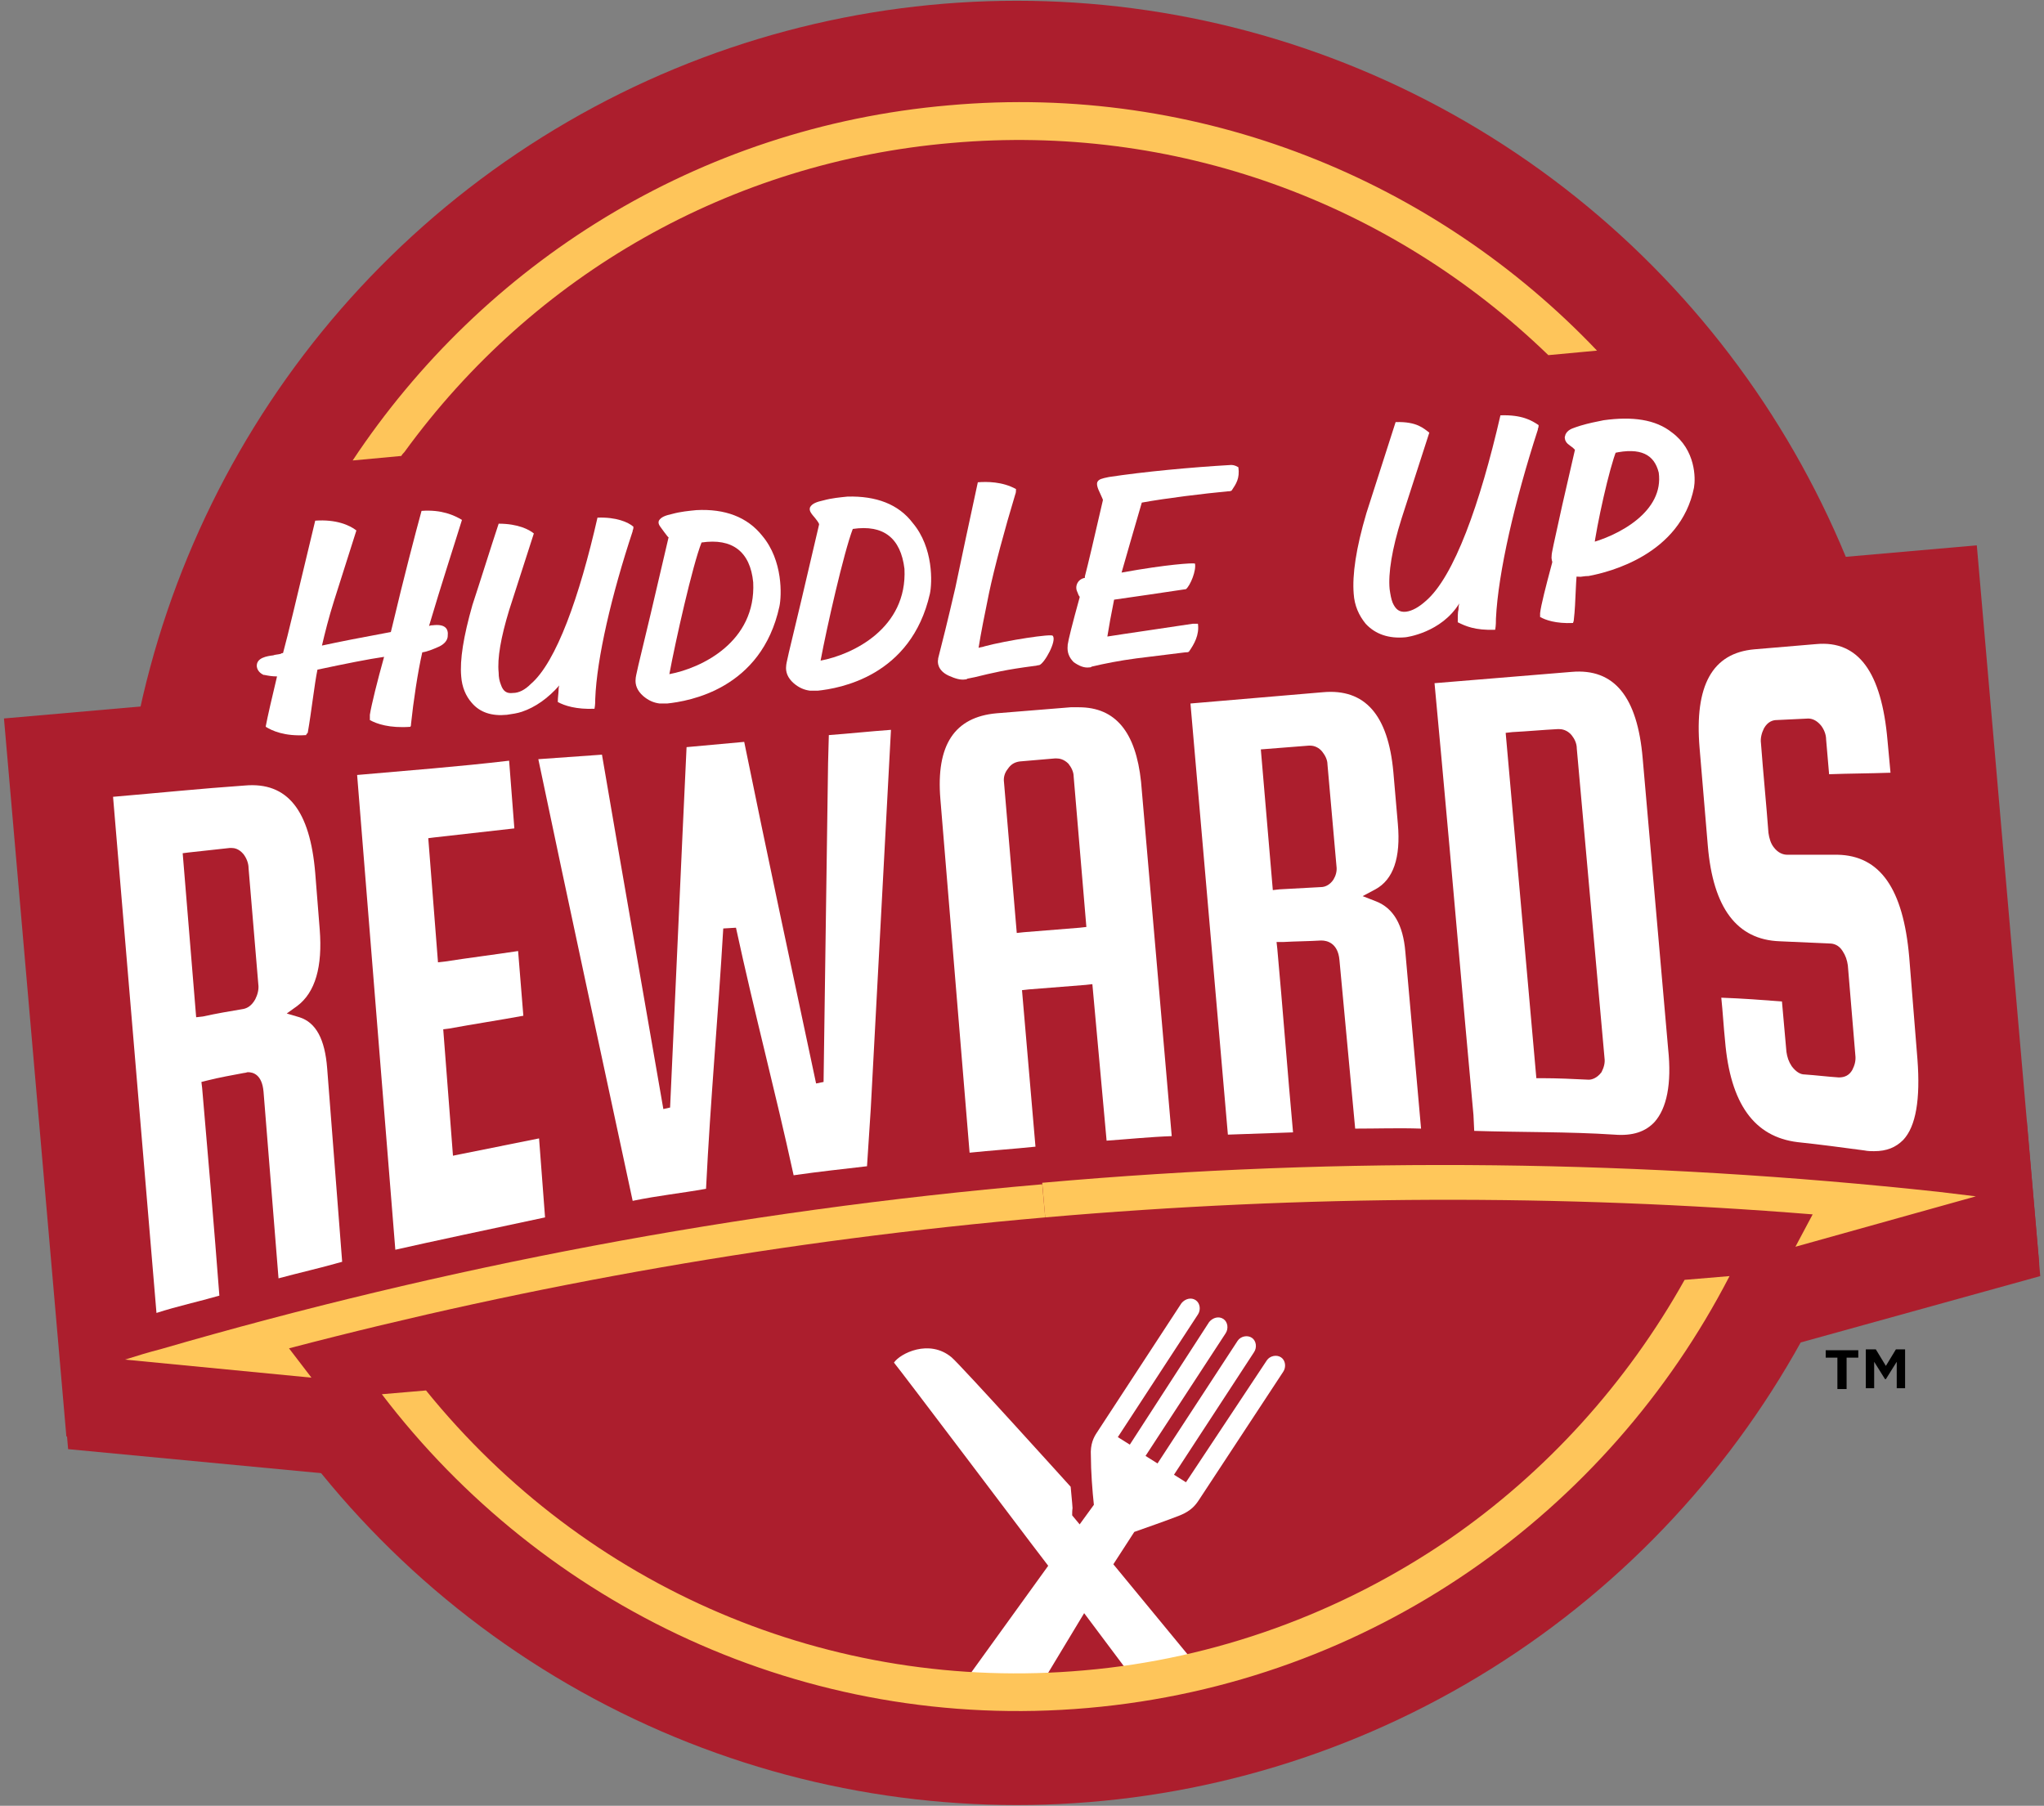 <?xml version="1.0" encoding="UTF-8"?>
<svg width="103px" height="91px" viewBox="0 0 103 91" version="1.1" xmlns="http://www.w3.org/2000/svg" xmlns:xlink="http://www.w3.org/1999/xlink">
    <rect x="0" y="0" width="103" height="91" fill="#808080" stroke="none"/>
    <!-- Generator: Sketch 55.2 (78181) - https://sketchapp.com -->
    <title>HuddleUpRewards</title>
    <desc>Created with Sketch.</desc>
    <g id="Page-1" stroke="none" stroke-width="1" fill="none" fill-rule="evenodd">
        <g id="Mobile" transform="translate(-12, -48)" fill-rule="nonzero">
            <g id="HuddleUpRewards" transform="translate(12, 48)">
                <path d="M92.589,68.417 L92,68.417 L92,68.042 L93.642,68.042 L93.642,68.417 L93.053,68.417 L93.053,70 L92.589,70 L92.589,68.417 Z M94.063,68 L94.526,68 L95.032,68.833 L95.537,68 L96,68 L96,69.958 L95.579,69.958 L95.579,68.625 L95.032,69.5 L94.989,69.5 L94.442,68.625 L94.442,69.958 L94.021,69.958 L94.021,68 L94.063,68 Z" id="Shape" fill="#000000"></path>
                <g id="Group">
                    <polygon id="Path" fill="#AC1E2D" points="17.808 74.392 3.433 73.028 2.754 65.217 17.619 63.89"></polygon>
                    <polygon id="Path" fill="#AC1E2D" points="88.852 68.174 102.811 64.307 102.132 56.496 87.267 57.785"></polygon>
                    <polygon id="Rectangle" fill="#AC1E2D" transform="translate(51.48, 49.937) rotate(-4.991) translate(-51.48, -49.937) " points="1.589 31.797 101.385 31.754 101.37 68.077 1.574 68.12"></polygon>
                    <ellipse id="Oval" fill="#AC1E2D" cx="51.236" cy="45.5" rx="45.237" ry="45.462"></ellipse>
                    <g transform="translate(5.659, 32.229)" fill="#FFFFFF">
                        <path d="M12.337,6.825 L14.262,30.75 C15.922,30.371 19.317,29.651 21.807,29.12 L21.505,25.139 C20.185,25.404 18.864,25.67 17.544,25.935 L17.167,26.011 L16.676,19.641 L16.978,19.603 C18.223,19.375 19.468,19.186 20.713,18.958 L20.449,15.697 C19.204,15.887 17.959,16.039 16.752,16.228 L16.412,16.266 L15.922,10.01 L16.223,9.972 C17.582,9.82 18.902,9.669 20.26,9.517 L19.996,6.105 C17.431,6.408 14.903,6.598 12.337,6.825" id="Path"></path>
                        <path d="M21.468,6.029 C22.977,13.233 24.675,21.082 26.222,28.286 C27.504,28.02 28.636,27.907 29.919,27.679 C30.145,23.129 30.523,19.072 30.787,14.56 L31.428,14.522 C32.371,18.883 33.39,22.674 34.333,26.997 C35.654,26.807 36.748,26.693 38.031,26.542 L38.219,23.66 C38.559,17.252 38.899,10.882 39.238,4.55 C38.182,4.626 37.125,4.74 36.107,4.815 L36.069,6.218 C35.993,11.148 35.918,17.328 35.842,22.295 L35.465,22.371 C34.333,17.062 32.937,10.541 31.843,5.157 L28.938,5.422 C28.674,10.958 28.372,17.935 28.108,23.584 L27.768,23.66 C26.825,18.2 25.618,11.337 24.675,5.801 L21.468,6.029 Z" id="Path"></path>
                        <path d="M45.577,14.787 L44.935,7.204 C44.897,6.939 44.973,6.711 45.124,6.522 C45.275,6.294 45.463,6.18 45.727,6.143 L47.501,5.991 C47.538,5.991 47.538,5.991 47.576,5.991 C47.727,5.991 47.953,6.029 48.18,6.256 C48.331,6.446 48.444,6.673 48.444,6.901 L49.085,14.484 L48.746,14.522 C47.803,14.598 46.859,14.674 45.916,14.75 L45.577,14.787 Z M48.708,3.413 C48.557,3.413 48.444,3.413 48.293,3.413 L44.558,3.716 C42.445,3.905 41.502,5.308 41.728,8.038 L43.2,25.859 C44.294,25.745 45.426,25.67 46.52,25.556 L45.841,17.669 L46.18,17.631 C47.123,17.555 48.067,17.48 49.048,17.404 L49.387,17.366 L50.104,25.253 C51.198,25.177 52.292,25.063 53.386,25.025 L51.84,7.166 C51.575,4.664 50.557,3.413 48.708,3.413 L48.708,3.413 Z" id="Shape"></path>
                        <path d="M58.48,12.626 L57.876,5.536 L60.291,5.346 C60.329,5.346 60.329,5.346 60.366,5.346 C60.593,5.346 60.819,5.46 60.97,5.65 C61.121,5.839 61.234,6.067 61.234,6.294 L61.687,11.413 C61.725,11.678 61.649,11.906 61.536,12.095 C61.385,12.323 61.159,12.475 60.895,12.475 C60.178,12.512 59.499,12.55 58.819,12.588 L58.48,12.626 Z M54.33,3.223 L56.216,24.949 C57.348,24.911 58.442,24.873 59.499,24.835 C59.234,21.954 58.97,18.465 58.706,15.584 L58.668,15.242 L59.008,15.242 C59.649,15.205 60.291,15.205 60.895,15.167 L60.932,15.167 C61.196,15.167 61.762,15.28 61.838,16.152 L62.63,24.646 C63.724,24.646 64.856,24.608 65.95,24.646 L65.158,15.735 C65.045,14.37 64.554,13.536 63.686,13.195 L63.007,12.93 L63.649,12.588 C64.554,12.095 64.932,10.996 64.781,9.29 L64.554,6.673 C64.29,3.792 63.121,2.465 61.008,2.654 C58.782,2.844 56.556,3.033 54.33,3.223 L54.33,3.223 Z" id="Shape"></path>
                        <path d="M74.401,22.181 C73.609,22.143 72.817,22.105 72.062,22.105 L71.76,22.105 L70.214,4.702 L70.553,4.664 C71.308,4.626 72.1,4.55 72.855,4.512 L72.892,4.512 C73.043,4.512 73.307,4.55 73.534,4.815 C73.685,5.005 73.798,5.232 73.798,5.498 L75.194,21.082 C75.232,21.347 75.156,21.575 75.043,21.802 C74.816,22.105 74.552,22.181 74.401,22.181 M68.629,24.76 C70.968,24.835 73.383,24.797 75.684,24.949 C76.627,25.025 77.269,24.797 77.722,24.305 C78.325,23.622 78.589,22.409 78.401,20.627 L77.118,5.991 C76.854,2.882 75.684,1.441 73.534,1.63 C71.232,1.82 68.931,2.01 66.629,2.199 L66.969,5.877 C67.535,12.02 68.025,17.821 68.591,23.963" id="Shape"></path>
                        <path d="M81.079,18.048 C81.155,18.769 81.193,19.489 81.268,20.21 C81.532,23.395 82.74,25.063 84.928,25.328 C86.022,25.442 87.154,25.594 88.286,25.745 C88.474,25.783 88.625,25.783 88.776,25.783 C89.418,25.783 89.87,25.594 90.248,25.215 C90.889,24.532 91.115,23.167 90.964,21.157 L90.549,16.001 C90.248,12.55 89.078,10.882 86.927,10.844 C86.097,10.844 85.23,10.844 84.4,10.844 C84.211,10.844 83.947,10.768 83.721,10.465 C83.57,10.275 83.494,10.01 83.456,9.745 C83.343,8.228 83.192,6.749 83.079,5.232 C83.041,4.967 83.117,4.702 83.23,4.474 C83.419,4.133 83.683,4.057 83.871,4.057 L85.456,3.981 C85.645,3.981 85.871,4.057 86.097,4.322 C86.248,4.512 86.362,4.777 86.362,5.043 L86.512,6.787 C87.531,6.749 88.55,6.749 89.606,6.711 L89.455,5.081 C89.153,1.63 87.984,0.038 85.871,0.228 L82.74,0.493 C80.627,0.682 79.721,2.313 79.985,5.46 L80.4,10.389 C80.664,13.536 81.872,15.129 84.022,15.205 C84.852,15.242 85.72,15.28 86.55,15.318 C86.739,15.318 87.003,15.394 87.192,15.697 C87.342,15.925 87.418,16.152 87.456,16.418 L87.833,20.93 C87.871,21.233 87.795,21.461 87.682,21.688 C87.531,21.954 87.305,22.067 87.003,22.067 C86.437,22.03 85.833,21.954 85.267,21.916 C85.079,21.916 84.852,21.802 84.626,21.499 C84.475,21.271 84.4,21.044 84.362,20.778 L84.136,18.238 C83.155,18.162 82.136,18.086 81.079,18.048" id="Path"></path>
                        <path d="M4.226,19.034 L3.547,10.768 L3.848,10.73 C4.527,10.655 5.244,10.579 5.923,10.503 C5.961,10.503 5.999,10.503 5.999,10.503 C6.15,10.503 6.376,10.541 6.603,10.806 C6.753,10.996 6.867,11.261 6.867,11.527 L7.357,17.366 C7.395,17.631 7.319,17.897 7.206,18.124 C7.018,18.465 6.791,18.579 6.603,18.617 C5.923,18.731 5.244,18.845 4.565,18.996 L4.226,19.034 Z M0.038,7.925 L2.226,33.935 C3.282,33.594 4.339,33.367 5.395,33.063 C5.131,29.613 4.829,26.049 4.527,22.598 L4.49,22.295 L4.792,22.219 C5.395,22.067 6.037,21.954 6.64,21.84 C6.716,21.84 6.791,21.802 6.829,21.802 C7.093,21.802 7.546,21.916 7.621,22.788 L8.376,32.191 C9.357,31.926 10.526,31.66 11.583,31.357 L10.828,21.613 C10.715,20.134 10.262,19.3 9.432,19.034 L8.791,18.845 L9.319,18.465 C10.225,17.783 10.602,16.494 10.451,14.598 L10.225,11.754 C9.96,8.607 8.829,7.166 6.678,7.356 C4.49,7.508 2.264,7.735 0.038,7.925 L0.038,7.925 Z" id="Shape"></path>
                    </g>
                    <path d="M57.159,77.198 C57.801,76.971 58.782,76.63 59.461,76.364 C60.027,76.137 60.253,75.833 60.404,75.606 L64.667,69.122 C64.818,68.895 64.781,68.553 64.554,68.402 C64.328,68.25 63.988,68.326 63.837,68.553 L59.763,74.696 L59.159,74.317 L63.196,68.136 C63.347,67.909 63.309,67.567 63.083,67.416 C62.856,67.264 62.517,67.34 62.366,67.567 L58.329,73.748 L57.725,73.369 L61.762,67.188 C61.913,66.961 61.875,66.62 61.649,66.468 C61.423,66.316 61.121,66.392 60.932,66.62 L56.933,72.8 L56.329,72.421 L60.366,66.24 C60.517,66.013 60.479,65.672 60.253,65.52 C60.027,65.368 59.725,65.444 59.536,65.672 L55.273,72.193 C55.122,72.421 54.933,72.762 54.971,73.369 C54.971,74.127 55.047,75.151 55.122,75.833 L54.405,76.819 L54.028,76.364 C54.028,75.682 54.103,76.554 53.952,74.923 C53.952,74.923 48.406,68.781 47.953,68.402 C46.822,67.454 45.35,68.212 45.048,68.667 C45.312,68.97 51.953,77.767 51.953,77.767 L52.821,78.905 L48.444,84.971 L48.067,85.502 L52.066,85.54 L52.368,85.047 L54.632,81.293 L56.933,84.365 L57.273,84.82 L58.178,84.63 L60.329,83.985 L59.914,83.455 L56.103,78.829 L57.159,77.198 Z" id="Path" fill="#FFFFFF"></path>
                    <g transform="translate(12.828, 20.854)" fill="#FFFFFF">
                        <path d="M22.26,4.853 C21.883,4.891 21.468,4.929 21.053,5.043 C20.713,5.119 20.487,5.195 20.374,5.384 C20.298,5.574 20.487,5.725 20.638,5.953 C20.789,6.143 20.826,6.218 20.864,6.218 C20.864,6.218 20.864,6.218 20.864,6.218 L19.959,10.086 C19.317,12.74 19.204,13.233 19.204,13.347 C19.166,13.65 19.279,13.953 19.581,14.219 C19.845,14.446 20.11,14.56 20.411,14.598 C20.449,14.598 20.6,14.598 20.789,14.598 L20.789,14.598 C21.883,14.484 25.542,13.877 26.448,9.707 C26.561,9.176 26.637,7.394 25.58,6.143 C24.826,5.195 23.694,4.777 22.26,4.853 Z M22.524,6.484 C24.071,6.256 24.977,6.939 25.127,8.493 C25.278,11.489 22.524,12.816 20.902,13.119 C21.204,11.489 22.071,7.621 22.524,6.484 Z" id="Shape"></path>
                        <path d="M29.881,4.171 C29.504,4.209 29.089,4.247 28.674,4.36 C28.334,4.436 28.108,4.512 27.995,4.702 C27.919,4.891 28.07,5.043 28.259,5.27 C28.41,5.46 28.448,5.536 28.448,5.574 C28.448,5.574 28.448,5.574 28.448,5.574 L27.542,9.441 C26.901,12.095 26.788,12.588 26.788,12.702 C26.75,13.005 26.863,13.309 27.165,13.574 C27.429,13.802 27.693,13.915 27.995,13.953 C28.033,13.953 28.184,13.953 28.372,13.953 L28.372,13.953 C29.466,13.84 33.088,13.233 34.032,9.062 C34.145,8.531 34.22,6.749 33.164,5.498 C32.447,4.55 31.315,4.133 29.881,4.171 Z M30.145,5.801 C31.692,5.574 32.56,6.256 32.749,7.811 C32.9,10.806 30.145,12.133 28.523,12.437 C28.825,10.806 29.693,6.977 30.145,5.801 Z" id="Shape"></path>
                        <path d="M8.979,10.655 C8.942,10.655 8.866,10.655 8.791,10.693 C9.395,8.645 10.149,6.332 10.451,5.346 C10.074,5.119 9.432,4.815 8.414,4.891 C8.112,5.991 7.508,8.304 6.942,10.693 L6.867,10.996 C5.433,11.261 4.263,11.489 3.396,11.678 C3.547,11.034 3.735,10.275 3.999,9.441 L5.131,5.877 C4.792,5.612 4.112,5.308 3.056,5.384 C2.603,7.242 2.037,9.669 1.66,11.185 L1.434,12.057 C1.396,12.057 1.358,12.057 1.321,12.095 C1.17,12.133 1.019,12.133 0.943,12.171 C0.641,12.209 0.075,12.285 0.113,12.74 C0.151,13.005 0.377,13.119 0.453,13.157 L0.49,13.157 C0.679,13.195 0.868,13.233 1.132,13.233 C0.905,14.181 0.641,15.318 0.566,15.735 L0.566,15.773 C0.566,15.773 0.566,15.773 0.566,15.773 C0.868,15.963 1.509,16.266 2.603,16.19 C2.603,16.152 2.603,16.152 2.641,16.115 L2.679,16.077 C2.867,15.015 3.018,13.612 3.169,12.892 C4.603,12.588 5.735,12.361 6.527,12.247 C6.188,13.46 5.886,14.674 5.81,15.167 C5.81,15.205 5.81,15.318 5.81,15.432 C6.15,15.622 6.791,15.849 7.848,15.773 C7.885,15.735 7.885,15.66 7.885,15.622 C7.999,14.522 8.225,13.005 8.451,12.02 C8.715,11.982 8.979,11.868 9.244,11.754 C9.432,11.678 9.734,11.489 9.734,11.185 C9.772,10.844 9.621,10.579 8.979,10.655 Z" id="Path"></path>
                        <path d="M17.28,5.232 C16.374,9.214 15.205,12.512 13.922,13.612 C13.62,13.915 13.318,14.067 13.016,14.067 C12.715,14.105 12.526,13.991 12.413,13.65 C12.337,13.46 12.3,13.271 12.3,13.043 C12.224,12.323 12.413,11.261 12.828,9.896 L14.073,6.029 C13.847,5.839 13.281,5.536 12.3,5.536 C11.922,6.673 11.356,8.493 10.979,9.631 C10.526,11.223 10.338,12.399 10.413,13.233 C10.451,13.764 10.64,14.219 10.941,14.56 C11.356,15.053 11.96,15.242 12.715,15.167 C12.979,15.129 13.243,15.091 13.469,15.015 C14.148,14.787 14.79,14.332 15.356,13.688 C15.318,13.802 15.318,13.877 15.318,13.953 C15.318,14.067 15.28,14.295 15.28,14.522 C15.62,14.712 16.223,14.901 17.129,14.863 C17.167,14.674 17.167,14.484 17.167,14.37 C17.242,12.323 17.997,9.1 19.053,5.915 L19.053,5.877 C19.091,5.801 19.091,5.763 19.091,5.688 C18.827,5.46 18.223,5.195 17.28,5.232 Z" id="Path"></path>
                        <path d="M36.786,11.716 C36.71,11.754 36.597,11.754 36.484,11.792 C36.597,11.072 36.786,10.124 37.012,9.024 C37.276,7.773 37.804,5.801 38.333,4.057 C38.37,3.981 38.37,3.868 38.37,3.792 C37.691,3.413 36.899,3.413 36.446,3.45 C36.031,5.384 35.578,7.47 35.314,8.759 C34.937,10.389 34.635,11.602 34.447,12.323 L34.447,12.361 C34.409,12.512 34.409,12.93 34.975,13.195 C35.314,13.347 35.578,13.422 35.805,13.385 C35.842,13.385 35.88,13.385 35.918,13.347 L36.295,13.271 C37.238,13.043 37.842,12.892 39.314,12.702 C39.389,12.702 39.464,12.664 39.54,12.664 C39.804,12.588 40.445,11.413 40.219,11.185 C40.181,11.072 37.918,11.413 36.786,11.716 Z" id="Path"></path>
                        <path d="M49.199,2.578 C47.199,2.692 44.784,2.92 43.049,3.185 C42.671,3.261 42.558,3.299 42.483,3.413 C42.407,3.526 42.483,3.754 42.596,3.981 C42.671,4.133 42.709,4.247 42.747,4.322 C42.747,4.322 42.747,4.322 42.747,4.36 C42.294,6.332 41.992,7.621 41.841,8.19 L41.841,8.266 C41.615,8.304 41.502,8.455 41.464,8.531 C41.389,8.683 41.389,8.835 41.464,8.986 C41.502,9.1 41.54,9.176 41.577,9.214 C41.577,9.214 41.577,9.214 41.577,9.252 C41.2,10.617 41.011,11.375 40.974,11.64 L40.974,11.678 C40.936,12.02 41.049,12.285 41.275,12.512 C41.54,12.702 41.804,12.816 42.068,12.778 C42.105,12.778 42.143,12.778 42.181,12.74 C42.822,12.588 43.577,12.437 44.445,12.323 C45.048,12.247 46.293,12.095 46.897,12.02 C46.973,12.02 47.048,12.02 47.086,11.982 C47.35,11.602 47.614,11.148 47.538,10.579 C47.463,10.579 47.425,10.579 47.35,10.579 C47.312,10.579 47.274,10.579 47.274,10.579 C45.803,10.806 43.916,11.072 42.973,11.223 C43.049,10.73 43.162,10.124 43.313,9.365 C44.369,9.214 45.69,9.024 46.935,8.835 C47.161,8.645 47.463,7.887 47.388,7.545 C47.274,7.508 45.992,7.583 43.69,8 C43.954,7.09 44.294,5.877 44.709,4.474 C45.954,4.247 47.84,4.019 49.048,3.905 C49.123,3.905 49.161,3.905 49.236,3.868 C49.463,3.526 49.651,3.261 49.576,2.692 C49.387,2.578 49.274,2.578 49.199,2.578 Z" id="Path"></path>
                        <path d="M60.706,9.555 C60.668,9.707 60.668,9.783 60.668,9.858 C60.63,9.972 60.63,10.238 60.63,10.503 C61.008,10.693 61.498,10.92 62.517,10.882 C62.555,10.655 62.555,10.465 62.555,10.313 C62.668,8 63.498,4.398 64.667,0.796 L64.667,0.758 C64.705,0.682 64.705,0.607 64.705,0.569 C64.366,0.341 63.875,0.038 62.781,0.076 C61.762,4.512 60.442,8.228 59.008,9.441 C58.668,9.745 58.329,9.934 58.027,9.972 C57.688,10.01 57.499,9.858 57.348,9.517 C57.273,9.328 57.235,9.1 57.197,8.835 C57.122,8.038 57.31,6.825 57.801,5.27 L59.197,0.948 C58.933,0.758 58.593,0.379 57.499,0.417 C57.084,1.706 56.442,3.716 56.027,5.005 C55.499,6.787 55.311,8.114 55.386,9.062 C55.424,9.669 55.65,10.162 55.99,10.579 C56.48,11.11 57.159,11.337 57.989,11.261 C58.027,11.261 59.8,11.034 60.706,9.555 Z" id="Path"></path>
                        <g transform="translate(64.516, 0.379)">
                            <path d="M3.509,0.19 C3.132,0.265 2.754,0.341 2.377,0.455 C2.037,0.569 1.849,0.607 1.773,0.758 C1.698,0.91 1.886,0.986 2.075,1.137 C2.226,1.289 2.264,1.327 2.301,1.327 C2.301,1.327 2.301,1.327 2.301,1.327 L1.622,4.285 C1.17,6.332 1.094,6.673 1.094,6.787 C1.056,7.015 1.207,7.204 1.509,7.394 C1.773,7.545 2.037,7.583 2.301,7.583 C2.339,7.583 2.49,7.545 2.679,7.545 L2.679,7.545 C3.697,7.356 7.131,6.484 7.772,3.299 C7.848,2.882 7.848,1.555 6.753,0.758 C5.999,0.152 4.905,3.42781359e-15 3.509,0.19 Z M3.886,1.365 C5.358,1.024 6.225,1.441 6.489,2.54 C6.791,4.74 4.263,6.029 2.716,6.408 C2.867,5.195 3.509,2.275 3.886,1.365 Z" id="Shape" stroke="#FFFFFF" stroke-width="0.5"></path>
                            <path d="M0.83,7.28 C0.566,8.266 0.302,9.29 0.264,9.669 C0.264,9.707 0.264,9.783 0.264,9.858 C0.528,10.01 1.056,10.2 1.924,10.162 C1.924,10.124 1.962,10.086 1.962,10.01 C2.075,9.1 2.037,7.887 2.188,7.09 L2.452,6.067 C2.943,4.36 3.471,1.782 3.735,0.986 C3.433,0.796 3.207,1.251 2.377,1.289 C2.113,2.161 1.622,4.095 1.17,6.067 L1.094,6.294 L0.83,7.28 Z" id="Path"></path>
                        </g>
                    </g>
                    <path d="M19.242,70.26 C27.353,80.914 40.559,87.322 54.82,86.071 C69.119,84.82 81.004,76.213 87.154,64.307 L84.89,64.496 C81.985,69.691 77.91,74.203 73.005,77.578 C67.573,81.293 61.234,83.606 54.632,84.175 C41.841,85.312 29.542,80.042 21.468,70.07 M47.953,7.204 C59.121,6.218 69.987,10.124 78.023,17.897 L80.476,17.669 C72.326,9.1 60.479,4.171 47.803,5.308 L47.803,5.308 C35.126,6.408 24.335,13.309 17.77,23.205 L20.223,22.977 C20.26,22.902 20.336,22.826 20.374,22.788 C26.901,13.802 36.861,8.152 47.953,7.204" id="Shape" fill="#FEC55A"></path>
                    <path d="M52.67,61.349 C39.578,62.487 26.863,64.724 14.563,67.947 L15.695,69.425 L6.301,68.515 C6.904,68.326 7.508,68.136 8.112,67.985 C22.336,63.852 37.163,61.008 52.519,59.681" id="Path" fill="#FFC75A"></path>
                    <path d="M52.67,61.349 C65.762,60.212 78.665,60.174 91.342,61.197 L90.474,62.828 L99.567,60.288 C98.925,60.212 98.322,60.136 97.68,60.06 C82.966,58.468 67.837,58.24 52.519,59.605" id="Path" fill="#FFC75A"></path>
                </g>
            </g>
        </g>
    </g>
</svg>